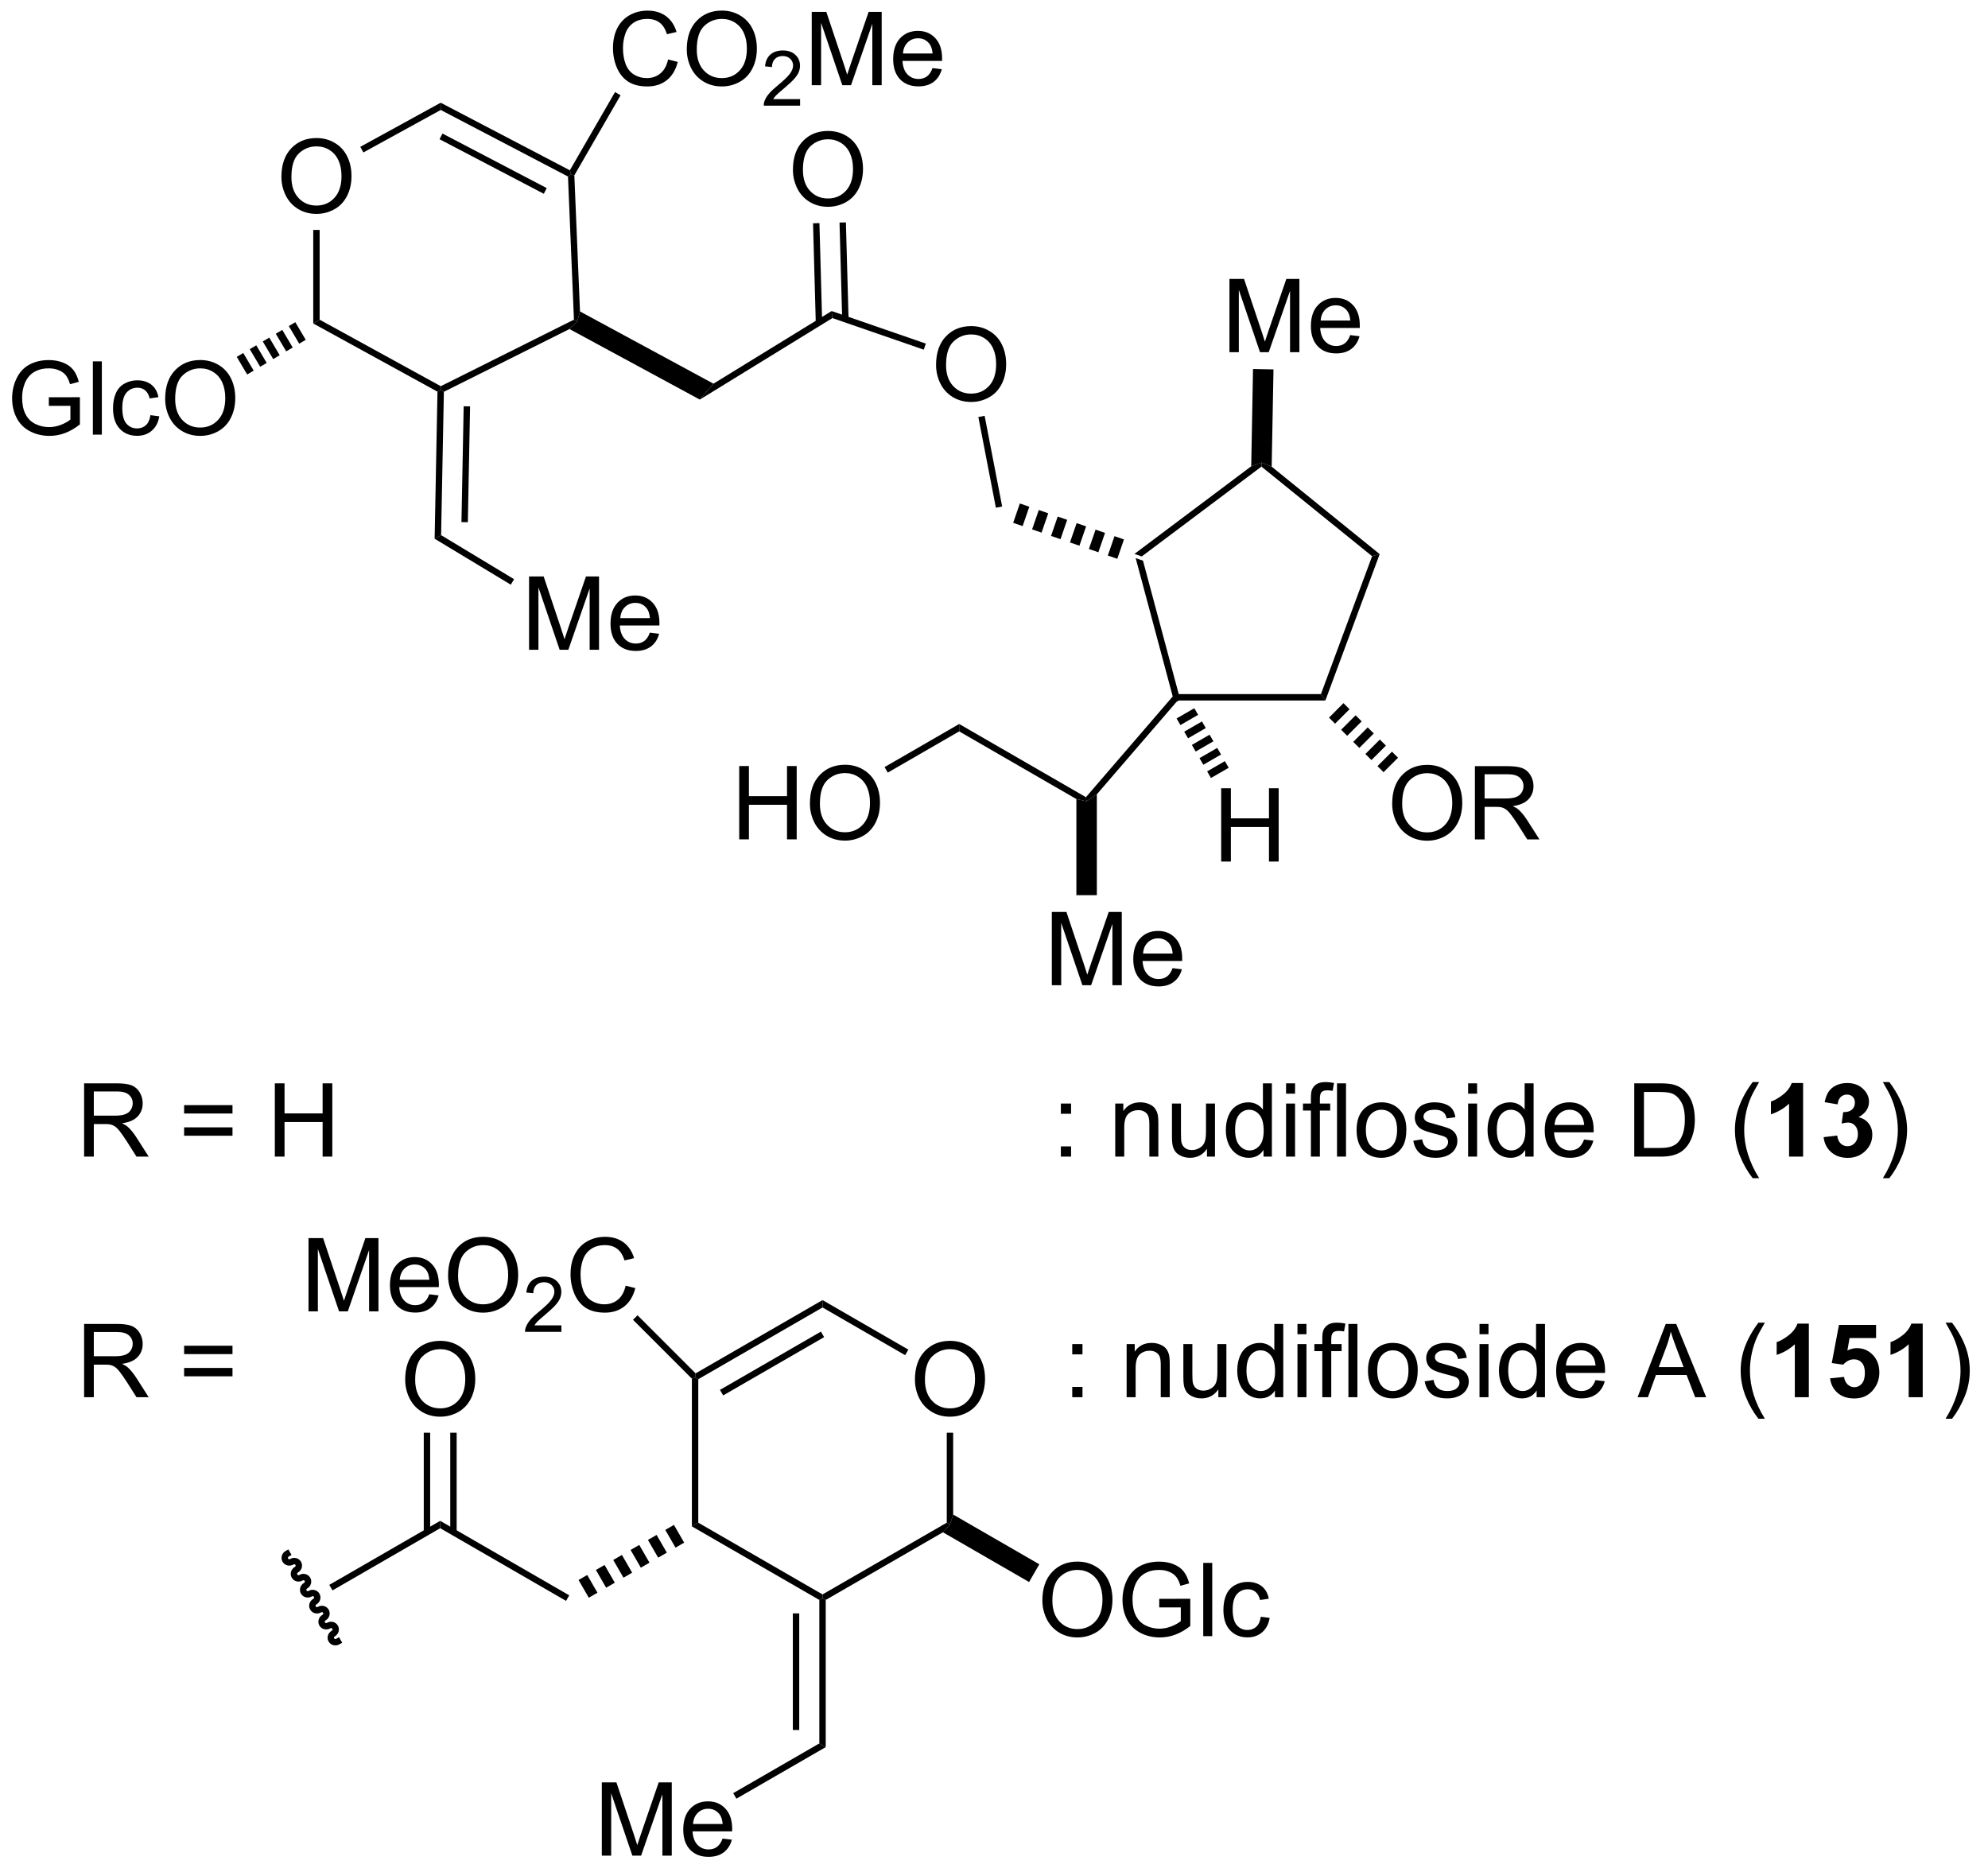 <?xml version="1.0" encoding="UTF-8"?>
<!DOCTYPE svg PUBLIC '-//W3C//DTD SVG 1.0//EN'
          'http://www.w3.org/TR/2001/REC-SVG-20010904/DTD/svg10.dtd'>
<svg stroke-dasharray="none" shape-rendering="auto" xmlns="http://www.w3.org/2000/svg" font-family="'Dialog'" text-rendering="auto" width="213" fill-opacity="1" color-interpolation="auto" color-rendering="auto" preserveAspectRatio="xMidYMid meet" font-size="12px" viewBox="0 0 213 201" fill="black" xmlns:xlink="http://www.w3.org/1999/xlink" stroke="black" image-rendering="auto" stroke-miterlimit="10" stroke-linecap="square" stroke-linejoin="miter" font-style="normal" stroke-width="1" height="201" stroke-dashoffset="0" font-weight="normal" stroke-opacity="1"
><!--Generated by the Batik Graphics2D SVG Generator--><defs id="genericDefs"
  /><g
  ><defs id="defs1"
    ><clipPath clipPathUnits="userSpaceOnUse" id="clipPath1"
      ><path d="M1.818 1.611 L161.181 1.611 L161.181 152.011 L1.818 152.011 L1.818 1.611 Z"
      /></clipPath
      ><clipPath clipPathUnits="userSpaceOnUse" id="clipPath2"
      ><path d="M72.577 423.576 L72.577 569.794 L227.333 569.794 L227.333 423.576 Z"
      /></clipPath
      ><clipPath clipPathUnits="userSpaceOnUse" id="clipPath3"
      ><path d="M72.577 423.576 L72.577 569.794 L227.294 569.794 L227.294 423.576 Z"
      /></clipPath
    ></defs
    ><g transform="scale(1.333,1.333) translate(-1.818,-1.611) matrix(1.029,0,0,1.029,-72.835,-434.079)"
    ><path d="M161.259 467.005 L161.83 467.202 L164.713 477.962 L164.521 478.212 L164.245 478.149 Z" stroke="none" clip-path="url(#clipPath3)"
    /></g
    ><g transform="matrix(1.371,0,0,1.371,-99.537,-580.921)"
    ><path d="M164.636 478.462 L164.521 478.212 L164.713 477.962 L175.831 477.962 L176.179 478.462 Z" stroke="none" clip-path="url(#clipPath3)"
    /></g
    ><g transform="matrix(1.371,0,0,1.371,-99.537,-580.921)"
    ><path d="M176.179 478.462 L175.831 477.962 L179.83 467.185 L180.423 467.022 Z" stroke="none" clip-path="url(#clipPath3)"
    /></g
    ><g transform="matrix(1.371,0,0,1.371,-99.537,-580.921)"
    ><path d="M180.423 467.022 L179.83 467.185 L171.183 460.183 L171.189 459.866 L171.983 460.188 Z" stroke="none" clip-path="url(#clipPath3)"
    /></g
    ><g transform="matrix(1.371,0,0,1.371,-99.537,-580.921)"
    ><path d="M170.384 460.158 L171.189 459.866 L171.183 460.183 L161.83 467.202 L161.259 467.005 Z" stroke="none" clip-path="url(#clipPath3)"
    /></g
    ><g transform="matrix(1.371,0,0,1.371,-99.537,-580.921)"
    ><path d="M159.917 467.388 L159.177 467.132 L159.7 465.62 L160.439 465.875 ZM158.438 466.877 L157.698 466.621 L158.22 465.109 L158.96 465.364 ZM156.958 466.365 L156.218 466.11 L156.741 464.598 L157.481 464.853 ZM155.479 465.854 L154.739 465.599 L155.261 464.087 L156.001 464.342 ZM153.999 465.343 L153.26 465.088 L153.782 463.575 L154.522 463.831 ZM152.52 464.832 L151.78 464.577 L152.303 463.064 L153.042 463.32 Z" stroke="none" clip-path="url(#clipPath3)"
    /></g
    ><g transform="matrix(1.371,0,0,1.371,-99.537,-580.921)"
    ><path d="M168.683 451.243 L168.683 445.517 L169.823 445.517 L171.18 449.571 Q171.368 450.137 171.454 450.418 Q171.55 450.105 171.758 449.501 L173.128 445.517 L174.149 445.517 L174.149 451.243 L173.417 451.243 L173.417 446.449 L171.753 451.243 L171.071 451.243 L169.415 446.368 L169.415 451.243 L168.683 451.243 ZM178.12 449.907 L178.847 449.996 Q178.675 450.634 178.209 450.986 Q177.745 451.337 177.024 451.337 Q176.113 451.337 175.579 450.777 Q175.047 450.215 175.047 449.204 Q175.047 448.157 175.587 447.579 Q176.125 447.001 176.985 447.001 Q177.816 447.001 178.342 447.569 Q178.87 448.134 178.87 449.16 Q178.87 449.222 178.868 449.347 L175.774 449.347 Q175.813 450.032 176.159 450.397 Q176.508 450.759 177.027 450.759 Q177.415 450.759 177.688 450.556 Q177.962 450.353 178.12 449.907 ZM175.813 448.769 L178.128 448.769 Q178.081 448.246 177.863 447.986 Q177.527 447.579 176.993 447.579 Q176.508 447.579 176.178 447.905 Q175.847 448.228 175.813 448.769 Z" stroke="none" clip-path="url(#clipPath3)"
    /></g
    ><g transform="matrix(1.371,0,0,1.371,-99.537,-580.921)"
    ><path d="M171.983 460.188 L171.189 459.866 L170.384 460.158 L170.524 452.558 L172.124 452.588 Z" stroke="none" clip-path="url(#clipPath3)"
    /></g
    ><g transform="matrix(1.371,0,0,1.371,-99.537,-580.921)"
    ><path d="M145.755 452.243 Q145.755 450.816 146.521 450.012 Q147.286 449.204 148.497 449.204 Q149.289 449.204 149.924 449.585 Q150.562 449.962 150.896 450.639 Q151.232 451.316 151.232 452.176 Q151.232 453.048 150.88 453.736 Q150.529 454.423 149.883 454.777 Q149.239 455.132 148.492 455.132 Q147.685 455.132 147.047 454.741 Q146.411 454.348 146.083 453.673 Q145.755 452.996 145.755 452.243 ZM146.536 452.254 Q146.536 453.29 147.091 453.887 Q147.648 454.48 148.489 454.48 Q149.344 454.48 149.896 453.879 Q150.45 453.277 150.45 452.173 Q150.45 451.473 150.213 450.952 Q149.976 450.431 149.521 450.144 Q149.067 449.855 148.5 449.855 Q147.695 449.855 147.114 450.41 Q146.536 450.962 146.536 452.254 Z" stroke="none" clip-path="url(#clipPath3)"
    /></g
    ><g transform="matrix(1.371,0,0,1.371,-99.537,-580.921)"
    ><path d="M150.92 463.301 L150.429 463.396 L149.059 456.309 L149.55 456.214 Z" stroke="none" clip-path="url(#clipPath3)"
    /></g
    ><g transform="matrix(1.371,0,0,1.371,-99.537,-580.921)"
    ><path d="M164.245 478.149 L164.521 478.212 L164.636 478.462 L158.32 485.79 L157.52 486.335 L157.466 486.015 Z" stroke="none" clip-path="url(#clipPath3)"
    /></g
    ><g transform="matrix(1.371,0,0,1.371,-99.537,-580.921)"
    ><path d="M154.802 500.71 L154.802 494.984 L155.942 494.984 L157.299 499.038 Q157.486 499.603 157.572 499.885 Q157.669 499.572 157.877 498.968 L159.247 494.984 L160.268 494.984 L160.268 500.71 L159.536 500.71 L159.536 495.916 L157.872 500.71 L157.19 500.71 L155.533 495.835 L155.533 500.71 L154.802 500.71 ZM164.239 499.374 L164.965 499.463 Q164.794 500.101 164.327 500.452 Q163.864 500.804 163.143 500.804 Q162.231 500.804 161.697 500.244 Q161.166 499.682 161.166 498.671 Q161.166 497.624 161.705 497.046 Q162.244 496.468 163.103 496.468 Q163.934 496.468 164.46 497.036 Q164.989 497.601 164.989 498.627 Q164.989 498.689 164.986 498.814 L161.893 498.814 Q161.932 499.499 162.278 499.864 Q162.627 500.226 163.145 500.226 Q163.533 500.226 163.807 500.023 Q164.08 499.82 164.239 499.374 ZM161.932 498.236 L164.247 498.236 Q164.2 497.713 163.981 497.452 Q163.645 497.046 163.111 497.046 Q162.627 497.046 162.296 497.372 Q161.965 497.695 161.932 498.236 Z" stroke="none" clip-path="url(#clipPath3)"
    /></g
    ><g transform="matrix(1.371,0,0,1.371,-99.537,-580.921)"
    ><path d="M156.72 486.162 L157.52 486.335 L158.32 485.79 L158.32 493.676 L156.72 493.676 Z" stroke="none" clip-path="url(#clipPath3)"
    /></g
    ><g transform="matrix(1.371,0,0,1.371,-99.537,-580.921)"
    ><path d="M157.466 486.015 L157.52 486.335 L156.72 486.162 L147.561 480.874 L147.561 480.296 Z" stroke="none" clip-path="url(#clipPath3)"
    /></g
    ><g transform="matrix(1.371,0,0,1.371,-99.537,-580.921)"
    ><path d="M168.036 491.046 L168.036 485.319 L168.794 485.319 L168.794 487.671 L171.771 487.671 L171.771 485.319 L172.529 485.319 L172.529 491.046 L171.771 491.046 L171.771 488.345 L168.794 488.345 L168.794 491.046 L168.036 491.046 Z" stroke="none" clip-path="url(#clipPath3)"
    /></g
    ><g transform="matrix(1.371,0,0,1.371,-99.537,-580.921)"
    ><path d="M165.937 479.064 L166.235 479.581 L164.85 480.381 L164.551 479.864 ZM166.534 480.098 L166.832 480.615 L165.447 481.415 L165.148 480.898 ZM167.131 481.132 L167.429 481.649 L166.044 482.449 L165.745 481.932 ZM167.728 482.166 L168.026 482.683 L166.641 483.483 L166.342 482.966 ZM168.325 483.2 L168.624 483.717 L167.238 484.517 L166.939 484 Z" stroke="none" clip-path="url(#clipPath3)"
    /></g
    ><g transform="matrix(1.371,0,0,1.371,-99.537,-580.921)"
    ><path d="M130.371 489.31 L130.371 483.584 L131.129 483.584 L131.129 485.935 L134.106 485.935 L134.106 483.584 L134.863 483.584 L134.863 489.31 L134.106 489.31 L134.106 486.61 L131.129 486.61 L131.129 489.31 L130.371 489.31 ZM135.896 486.521 Q135.896 485.094 136.661 484.289 Q137.427 483.482 138.638 483.482 Q139.43 483.482 140.065 483.862 Q140.703 484.24 141.036 484.917 Q141.372 485.594 141.372 486.453 Q141.372 487.326 141.021 488.013 Q140.669 488.701 140.024 489.055 Q139.38 489.409 138.633 489.409 Q137.826 489.409 137.188 489.019 Q136.552 488.625 136.224 487.951 Q135.896 487.274 135.896 486.521 ZM136.677 486.532 Q136.677 487.568 137.232 488.164 Q137.789 488.758 138.63 488.758 Q139.484 488.758 140.036 488.157 Q140.591 487.555 140.591 486.451 Q140.591 485.75 140.354 485.229 Q140.117 484.709 139.661 484.422 Q139.208 484.133 138.641 484.133 Q137.836 484.133 137.255 484.688 Q136.677 485.24 136.677 486.532 Z" stroke="none" clip-path="url(#clipPath3)"
    /></g
    ><g transform="matrix(1.371,0,0,1.371,-99.537,-580.921)"
    ><path d="M147.561 480.296 L147.561 480.874 L141.981 484.096 L141.731 483.663 Z" stroke="none" clip-path="url(#clipPath3)"
    /></g
    ><g transform="matrix(1.371,0,0,1.371,-99.537,-580.921)"
    ><path d="M181.4 486.529 Q181.4 485.102 182.166 484.298 Q182.931 483.49 184.142 483.49 Q184.934 483.49 185.569 483.87 Q186.207 484.248 186.541 484.925 Q186.876 485.602 186.876 486.462 Q186.876 487.334 186.525 488.021 Q186.173 488.709 185.528 489.063 Q184.884 489.417 184.137 489.417 Q183.33 489.417 182.692 489.027 Q182.056 488.633 181.728 487.959 Q181.4 487.282 181.4 486.529 ZM182.181 486.54 Q182.181 487.576 182.736 488.173 Q183.293 488.766 184.134 488.766 Q184.988 488.766 185.541 488.165 Q186.095 487.563 186.095 486.459 Q186.095 485.758 185.858 485.238 Q185.621 484.717 185.166 484.43 Q184.712 484.141 184.145 484.141 Q183.34 484.141 182.759 484.696 Q182.181 485.248 182.181 486.54 ZM187.865 489.318 L187.865 483.592 L190.404 483.592 Q191.169 483.592 191.568 483.745 Q191.966 483.899 192.203 484.29 Q192.443 484.68 192.443 485.154 Q192.443 485.764 192.047 486.183 Q191.654 486.599 190.828 486.712 Q191.13 486.857 191.287 486.998 Q191.617 487.303 191.914 487.758 L192.912 489.318 L191.958 489.318 L191.201 488.126 Q190.867 487.61 190.651 487.337 Q190.438 487.063 190.268 486.954 Q190.099 486.844 189.922 486.803 Q189.794 486.774 189.5 486.774 L188.623 486.774 L188.623 489.318 L187.865 489.318 ZM188.623 486.118 L190.25 486.118 Q190.771 486.118 191.063 486.011 Q191.357 485.904 191.508 485.667 Q191.662 485.43 191.662 485.154 Q191.662 484.748 191.365 484.488 Q191.071 484.224 190.435 484.224 L188.623 484.224 L188.623 486.118 Z" stroke="none" clip-path="url(#clipPath3)"
    /></g
    ><g transform="matrix(1.371,0,0,1.371,-99.537,-580.921)"
    ><path d="M177.593 478.668 L178.067 479.142 L176.935 480.273 L176.462 479.8 ZM178.541 479.616 L179.015 480.09 L177.883 481.221 L177.409 480.747 ZM179.488 480.563 L179.962 481.037 L178.831 482.169 L178.357 481.695 ZM180.436 481.511 L180.91 481.985 L179.779 483.116 L179.305 482.642 ZM181.384 482.459 L181.858 482.933 L180.726 484.064 L180.252 483.59 Z" stroke="none" clip-path="url(#clipPath3)"
    /></g
    ><g transform="matrix(1.371,0,0,1.371,-99.537,-580.921)"
    ><path d="M144.956 450.571 L144.792 451.044 L137.653 448.577 L137.592 448.027 Z" stroke="none" clip-path="url(#clipPath3)"
    /></g
    ><g transform="matrix(1.371,0,0,1.371,-99.537,-580.921)"
    ><path d="M134.569 436.993 Q134.569 435.566 135.334 434.761 Q136.1 433.954 137.311 433.954 Q138.103 433.954 138.738 434.334 Q139.376 434.712 139.709 435.389 Q140.045 436.066 140.045 436.925 Q140.045 437.797 139.694 438.485 Q139.342 439.172 138.696 439.527 Q138.053 439.881 137.306 439.881 Q136.498 439.881 135.86 439.49 Q135.225 439.097 134.897 438.422 Q134.569 437.745 134.569 436.993 ZM135.35 437.003 Q135.35 438.04 135.905 438.636 Q136.462 439.23 137.303 439.23 Q138.157 439.23 138.709 438.628 Q139.264 438.027 139.264 436.922 Q139.264 436.222 139.027 435.701 Q138.79 435.18 138.334 434.894 Q137.881 434.605 137.314 434.605 Q136.509 434.605 135.928 435.159 Q135.35 435.712 135.35 437.003 Z" stroke="none" clip-path="url(#clipPath3)"
    /></g
    ><g transform="matrix(1.371,0,0,1.371,-99.537,-580.921)"
    ><path d="M138.917 448.657 L138.709 441.099 L138.21 441.113 L138.418 448.67 ZM136.854 448.921 L136.64 441.156 L136.14 441.17 L136.354 448.935 Z" stroke="none" clip-path="url(#clipPath3)"
    /></g
    ><g transform="matrix(1.371,0,0,1.371,-99.537,-580.921)"
    ><path d="M137.592 448.027 L137.653 448.577 L127.292 454.946 L128.358 453.703 Z" stroke="none" clip-path="url(#clipPath3)"
    /></g
    ><g transform="matrix(1.371,0,0,1.371,-99.537,-580.921)"
    ><path d="M128.358 453.703 L127.292 454.946 L117.106 449.433 L117.711 448.851 L117.928 448.059 Z" stroke="none" clip-path="url(#clipPath3)"
    /></g
    ><g transform="matrix(1.371,0,0,1.371,-99.537,-580.921)"
    ><path d="M94.594 437.547 Q94.594 436.12 95.36 435.315 Q96.126 434.508 97.337 434.508 Q98.128 434.508 98.764 434.888 Q99.402 435.265 99.735 435.943 Q100.071 436.62 100.071 437.479 Q100.071 438.351 99.719 439.039 Q99.368 439.726 98.722 440.081 Q98.079 440.435 97.332 440.435 Q96.524 440.435 95.886 440.044 Q95.251 439.651 94.923 438.976 Q94.594 438.299 94.594 437.547 ZM95.376 437.557 Q95.376 438.594 95.93 439.19 Q96.488 439.784 97.329 439.784 Q98.183 439.784 98.735 439.182 Q99.29 438.581 99.29 437.476 Q99.29 436.776 99.053 436.255 Q98.816 435.734 98.36 435.448 Q97.907 435.159 97.339 435.159 Q96.535 435.159 95.954 435.713 Q95.376 436.265 95.376 437.557 Z" stroke="none" clip-path="url(#clipPath3)"
    /></g
    ><g transform="matrix(1.371,0,0,1.371,-99.537,-580.921)"
    ><path d="M117.928 448.059 L117.711 448.851 L117.455 448.7 L116.989 437.515 L117.233 437.361 L117.486 437.423 Z" stroke="none" clip-path="url(#clipPath3)"
    /></g
    ><g transform="matrix(1.371,0,0,1.371,-99.537,-580.921)"
    ><path d="M117.136 437.028 L117.233 437.361 L116.989 437.515 L107.046 432.314 L107.04 431.747 ZM115.33 438.419 L107.182 434.157 L106.951 434.6 L115.098 438.863 Z" stroke="none" clip-path="url(#clipPath3)"
    /></g
    ><g transform="matrix(1.371,0,0,1.371,-99.537,-580.921)"
    ><path d="M107.04 431.747 L107.046 432.314 L100.999 435.633 L100.758 435.195 Z" stroke="none" clip-path="url(#clipPath3)"
    /></g
    ><g transform="matrix(1.371,0,0,1.371,-99.537,-580.921)"
    ><path d="M97.082 441.687 L97.582 441.687 L97.582 448.703 L97.082 448.999 Z" stroke="none" clip-path="url(#clipPath3)"
    /></g
    ><g transform="matrix(1.371,0,0,1.371,-99.537,-580.921)"
    ><path d="M97.082 448.999 L97.582 448.703 L107.048 453.899 L107.043 454.181 L106.79 454.328 Z" stroke="none" clip-path="url(#clipPath3)"
    /></g
    ><g transform="matrix(1.371,0,0,1.371,-99.537,-580.921)"
    ><path d="M107.29 454.337 L107.043 454.181 L107.048 453.899 L117.455 448.7 L117.711 448.851 L117.106 449.433 Z" stroke="none" clip-path="url(#clipPath3)"
    /></g
    ><g transform="matrix(1.371,0,0,1.371,-99.537,-580.921)"
    ><path d="M124.811 428.369 L125.569 428.559 Q125.332 429.494 124.712 429.986 Q124.092 430.476 123.199 430.476 Q122.272 430.476 121.691 430.098 Q121.113 429.72 120.808 429.007 Q120.506 428.291 120.506 427.47 Q120.506 426.574 120.847 425.91 Q121.191 425.244 121.821 424.897 Q122.452 424.551 123.209 424.551 Q124.069 424.551 124.655 424.988 Q125.241 425.426 125.472 426.22 L124.725 426.395 Q124.527 425.77 124.147 425.486 Q123.769 425.199 123.194 425.199 Q122.535 425.199 122.09 425.517 Q121.647 425.832 121.467 426.366 Q121.287 426.9 121.287 427.465 Q121.287 428.197 121.501 428.741 Q121.715 429.285 122.162 429.556 Q122.613 429.824 123.136 429.824 Q123.772 429.824 124.212 429.457 Q124.655 429.09 124.811 428.369 ZM126.273 427.587 Q126.273 426.16 127.039 425.356 Q127.804 424.548 129.015 424.548 Q129.807 424.548 130.442 424.929 Q131.081 425.306 131.414 425.983 Q131.75 426.66 131.75 427.52 Q131.75 428.392 131.398 429.08 Q131.047 429.767 130.401 430.121 Q129.757 430.476 129.01 430.476 Q128.203 430.476 127.565 430.085 Q126.929 429.692 126.601 429.017 Q126.273 428.34 126.273 427.587 ZM127.054 427.598 Q127.054 428.634 127.609 429.231 Q128.166 429.824 129.007 429.824 Q129.862 429.824 130.414 429.223 Q130.969 428.621 130.969 427.517 Q130.969 426.817 130.732 426.296 Q130.494 425.775 130.039 425.488 Q129.586 425.199 129.018 425.199 Q128.213 425.199 127.632 425.754 Q127.054 426.306 127.054 427.598 Z" stroke="none" clip-path="url(#clipPath3)"
    /></g
    ><g transform="matrix(1.371,0,0,1.371,-99.537,-580.921)"
    ><path d="M135.129 431.469 L135.129 431.976 L132.289 431.976 Q132.284 431.785 132.352 431.609 Q132.459 431.32 132.698 431.039 Q132.938 430.758 133.389 430.389 Q134.088 429.814 134.334 429.478 Q134.581 429.142 134.581 428.844 Q134.581 428.531 134.356 428.316 Q134.133 428.099 133.772 428.099 Q133.391 428.099 133.162 428.328 Q132.934 428.557 132.932 428.961 L132.389 428.906 Q132.446 428.299 132.809 427.982 Q133.172 427.664 133.784 427.664 Q134.403 427.664 134.762 428.008 Q135.123 428.349 135.123 428.855 Q135.123 429.113 135.018 429.363 Q134.912 429.611 134.666 429.887 Q134.422 430.162 133.854 430.642 Q133.379 431.041 133.244 431.183 Q133.11 431.326 133.022 431.469 L135.129 431.469 Z" stroke="none" clip-path="url(#clipPath3)"
    /></g
    ><g transform="matrix(1.371,0,0,1.371,-99.537,-580.921)"
    ><path d="M136.038 430.377 L136.038 424.65 L137.179 424.65 L138.536 428.705 Q138.723 429.27 138.809 429.551 Q138.906 429.238 139.114 428.634 L140.484 424.65 L141.505 424.65 L141.505 430.377 L140.773 430.377 L140.773 425.582 L139.109 430.377 L138.427 430.377 L136.77 425.502 L136.77 430.377 L136.038 430.377 ZM145.476 429.041 L146.202 429.129 Q146.031 429.767 145.565 430.119 Q145.101 430.47 144.38 430.47 Q143.468 430.47 142.934 429.91 Q142.403 429.348 142.403 428.337 Q142.403 427.291 142.942 426.712 Q143.481 426.134 144.34 426.134 Q145.171 426.134 145.697 426.702 Q146.226 427.267 146.226 428.293 Q146.226 428.356 146.223 428.481 L143.13 428.481 Q143.169 429.166 143.515 429.53 Q143.864 429.892 144.382 429.892 Q144.77 429.892 145.044 429.689 Q145.317 429.486 145.476 429.041 ZM143.169 427.902 L145.484 427.902 Q145.437 427.379 145.218 427.119 Q144.882 426.712 144.348 426.712 Q143.864 426.712 143.533 427.038 Q143.202 427.361 143.169 427.902 Z" stroke="none" clip-path="url(#clipPath3)"
    /></g
    ><g transform="matrix(1.371,0,0,1.371,-99.537,-580.921)"
    ><path d="M117.486 437.423 L117.233 437.361 L117.136 437.028 L120.666 430.915 L121.099 431.165 Z" stroke="none" clip-path="url(#clipPath3)"
    /></g
    ><g transform="matrix(1.371,0,0,1.371,-99.537,-580.921)"
    ><path d="M106.79 454.328 L107.043 454.181 L107.29 454.337 L107.074 465.54 L106.568 465.819 ZM108.838 455.469 L108.664 464.52 L109.163 464.529 L109.338 455.478 Z" stroke="none" clip-path="url(#clipPath3)"
    /></g
    ><g transform="matrix(1.371,0,0,1.371,-99.537,-580.921)"
    ><path d="M113.948 474.495 L113.948 468.769 L115.089 468.769 L116.446 472.824 Q116.633 473.389 116.719 473.67 Q116.816 473.358 117.024 472.753 L118.394 468.769 L119.415 468.769 L119.415 474.495 L118.683 474.495 L118.683 469.701 L117.019 474.495 L116.337 474.495 L114.68 469.62 L114.68 474.495 L113.948 474.495 ZM123.386 473.16 L124.112 473.248 Q123.941 473.886 123.475 474.238 Q123.011 474.589 122.29 474.589 Q121.378 474.589 120.844 474.029 Q120.313 473.467 120.313 472.457 Q120.313 471.41 120.852 470.832 Q121.391 470.253 122.251 470.253 Q123.081 470.253 123.607 470.821 Q124.136 471.386 124.136 472.412 Q124.136 472.475 124.133 472.6 L121.04 472.6 Q121.079 473.285 121.425 473.649 Q121.774 474.011 122.292 474.011 Q122.68 474.011 122.954 473.808 Q123.227 473.605 123.386 473.16 ZM121.079 472.022 L123.394 472.022 Q123.347 471.498 123.128 471.238 Q122.792 470.832 122.258 470.832 Q121.774 470.832 121.443 471.157 Q121.112 471.48 121.079 472.022 Z" stroke="none" clip-path="url(#clipPath3)"
    /></g
    ><g transform="matrix(1.371,0,0,1.371,-99.537,-580.921)"
    ><path d="M106.568 465.819 L107.074 465.54 L112.778 468.982 L112.519 469.41 Z" stroke="none" clip-path="url(#clipPath3)"
    /></g
    ><g transform="matrix(1.371,0,0,1.371,-99.537,-580.921)"
    ><path d="M76.419 455.436 L76.419 454.764 L78.846 454.761 L78.846 456.886 Q78.286 457.332 77.693 457.558 Q77.099 457.782 76.474 457.782 Q75.63 457.782 74.94 457.42 Q74.252 457.058 73.901 456.376 Q73.549 455.691 73.549 454.847 Q73.549 454.011 73.898 453.287 Q74.247 452.561 74.903 452.209 Q75.56 451.858 76.417 451.858 Q77.036 451.858 77.539 452.061 Q78.042 452.261 78.325 452.62 Q78.612 452.98 78.76 453.558 L78.075 453.745 Q77.948 453.308 77.755 453.058 Q77.565 452.808 77.208 452.657 Q76.854 452.506 76.419 452.506 Q75.901 452.506 75.521 452.665 Q75.143 452.824 74.909 453.082 Q74.677 453.339 74.549 453.647 Q74.331 454.178 74.331 454.8 Q74.331 455.566 74.594 456.082 Q74.857 456.597 75.359 456.847 Q75.865 457.097 76.432 457.097 Q76.924 457.097 77.393 456.907 Q77.862 456.717 78.104 456.503 L78.104 455.436 L76.419 455.436 ZM79.858 457.683 L79.858 451.957 L80.561 451.957 L80.561 457.683 L79.858 457.683 ZM84.357 456.162 L85.049 456.253 Q84.935 456.967 84.469 457.373 Q84.002 457.777 83.323 457.777 Q82.471 457.777 81.953 457.219 Q81.435 456.662 81.435 455.623 Q81.435 454.951 81.656 454.449 Q81.88 453.943 82.336 453.693 Q82.792 453.441 83.325 453.441 Q84.002 453.441 84.432 453.782 Q84.862 454.123 84.982 454.753 L84.299 454.858 Q84.2 454.441 83.953 454.23 Q83.706 454.019 83.354 454.019 Q82.823 454.019 82.49 454.399 Q82.159 454.779 82.159 455.605 Q82.159 456.441 82.479 456.821 Q82.799 457.199 83.315 457.199 Q83.729 457.199 84.005 456.946 Q84.284 456.691 84.357 456.162 ZM85.51 454.894 Q85.51 453.467 86.276 452.662 Q87.042 451.855 88.252 451.855 Q89.044 451.855 89.68 452.235 Q90.318 452.613 90.651 453.29 Q90.987 453.967 90.987 454.826 Q90.987 455.699 90.635 456.386 Q90.284 457.074 89.638 457.428 Q88.995 457.782 88.247 457.782 Q87.44 457.782 86.802 457.391 Q86.167 456.998 85.838 456.324 Q85.51 455.647 85.51 454.894 ZM86.292 454.904 Q86.292 455.941 86.846 456.537 Q87.403 457.131 88.245 457.131 Q89.099 457.131 89.651 456.529 Q90.206 455.928 90.206 454.824 Q90.206 454.123 89.969 453.602 Q89.732 453.082 89.276 452.795 Q88.823 452.506 88.255 452.506 Q87.45 452.506 86.87 453.061 Q86.292 453.613 86.292 454.904 Z" stroke="none" clip-path="url(#clipPath3)"
    /></g
    ><g transform="matrix(1.371,0,0,1.371,-99.537,-580.921)"
    ><path d="M96.495 450.276 L95.986 450.577 L95.171 449.2 L95.68 448.899 ZM95.478 450.877 L94.969 451.178 L94.154 449.801 L94.663 449.501 ZM94.461 451.479 L93.952 451.78 L93.137 450.404 L93.646 450.103 ZM93.444 452.081 L92.935 452.382 L92.12 451.005 L92.629 450.704 ZM92.427 452.683 L91.918 452.984 L91.103 451.607 L91.612 451.306 Z" stroke="none" clip-path="url(#clipPath3)"
    /></g
    ><g transform="matrix(1.371,0,0,1.371,-99.537,-580.921)"
    ><path d="M79.175 514.104 L79.175 508.377 L81.714 508.377 Q82.479 508.377 82.878 508.531 Q83.276 508.684 83.513 509.075 Q83.753 509.466 83.753 509.94 Q83.753 510.549 83.357 510.968 Q82.964 511.385 82.138 511.497 Q82.44 511.643 82.597 511.783 Q82.927 512.088 83.224 512.544 L84.222 514.104 L83.269 514.104 L82.511 512.911 Q82.177 512.395 81.961 512.122 Q81.748 511.848 81.578 511.739 Q81.409 511.63 81.232 511.588 Q81.104 511.559 80.81 511.559 L79.933 511.559 L79.933 514.104 L79.175 514.104 ZM79.933 510.903 L81.56 510.903 Q82.081 510.903 82.373 510.796 Q82.667 510.69 82.818 510.452 Q82.972 510.216 82.972 509.94 Q82.972 509.533 82.675 509.273 Q82.38 509.01 81.745 509.01 L79.933 509.01 L79.933 510.903 ZM90.771 510.736 L86.99 510.736 L86.99 510.08 L90.771 510.08 L90.771 510.736 ZM90.771 512.473 L86.99 512.473 L86.99 511.817 L90.771 511.817 L90.771 512.473 ZM94.08 514.104 L94.08 508.377 L94.838 508.377 L94.838 510.728 L97.814 510.728 L97.814 508.377 L98.572 508.377 L98.572 514.104 L97.814 514.104 L97.814 511.403 L94.838 511.403 L94.838 514.104 L94.08 514.104 ZM155.507 510.755 L155.507 509.955 L156.306 509.955 L156.306 510.755 L155.507 510.755 ZM155.507 514.104 L155.507 513.302 L156.306 513.302 L156.306 514.104 L155.507 514.104 ZM159.757 514.104 L159.757 509.955 L160.389 509.955 L160.389 510.544 Q160.845 509.861 161.71 509.861 Q162.085 509.861 162.397 509.997 Q162.713 510.13 162.869 510.348 Q163.025 510.567 163.088 510.869 Q163.126 511.065 163.126 511.551 L163.126 514.104 L162.423 514.104 L162.423 511.58 Q162.423 511.15 162.34 510.937 Q162.259 510.723 162.051 510.598 Q161.843 510.471 161.561 510.471 Q161.111 510.471 160.785 510.757 Q160.46 511.041 160.46 511.838 L160.46 514.104 L159.757 514.104 ZM166.925 514.104 L166.925 513.494 Q166.44 514.197 165.607 514.197 Q165.24 514.197 164.922 514.057 Q164.604 513.916 164.448 513.702 Q164.294 513.489 164.232 513.182 Q164.19 512.973 164.19 512.525 L164.19 509.955 L164.893 509.955 L164.893 512.255 Q164.893 512.807 164.935 512.997 Q165.003 513.275 165.216 513.434 Q165.433 513.591 165.748 513.591 Q166.065 513.591 166.341 513.429 Q166.62 513.268 166.735 512.989 Q166.849 512.708 166.849 512.177 L166.849 509.955 L167.552 509.955 L167.552 514.104 L166.925 514.104 ZM171.345 514.104 L171.345 513.58 Q170.952 514.197 170.186 514.197 Q169.689 514.197 169.272 513.924 Q168.858 513.65 168.629 513.161 Q168.4 512.669 168.4 512.033 Q168.4 511.411 168.606 510.906 Q168.814 510.4 169.228 510.132 Q169.642 509.861 170.155 509.861 Q170.53 509.861 170.822 510.02 Q171.116 510.176 171.298 510.432 L171.298 508.377 L171.999 508.377 L171.999 514.104 L171.345 514.104 ZM169.124 512.033 Q169.124 512.83 169.46 513.226 Q169.796 513.619 170.251 513.619 Q170.713 513.619 171.035 513.241 Q171.358 512.864 171.358 512.091 Q171.358 511.239 171.03 510.841 Q170.702 510.442 170.22 510.442 Q169.751 510.442 169.436 510.825 Q169.124 511.208 169.124 512.033 ZM173.107 509.184 L173.107 508.377 L173.81 508.377 L173.81 509.184 L173.107 509.184 ZM173.107 514.104 L173.107 509.955 L173.81 509.955 L173.81 514.104 L173.107 514.104 ZM175.048 514.104 L175.048 510.502 L174.429 510.502 L174.429 509.955 L175.048 509.955 L175.048 509.512 Q175.048 509.096 175.124 508.893 Q175.226 508.619 175.481 508.45 Q175.736 508.278 176.197 508.278 Q176.494 508.278 176.853 508.348 L176.749 508.963 Q176.53 508.924 176.335 508.924 Q176.014 508.924 175.882 509.062 Q175.749 509.197 175.749 509.572 L175.749 509.955 L176.556 509.955 L176.556 510.502 L175.749 510.502 L175.749 514.104 L175.048 514.104 ZM177.089 514.104 L177.089 508.377 L177.792 508.377 L177.792 514.104 L177.089 514.104 ZM178.619 512.028 Q178.619 510.877 179.259 510.322 Q179.796 509.861 180.564 509.861 Q181.421 509.861 181.963 510.421 Q182.507 510.981 182.507 511.971 Q182.507 512.77 182.264 513.231 Q182.025 513.689 181.567 513.945 Q181.108 514.197 180.564 514.197 Q179.694 514.197 179.155 513.64 Q178.619 513.08 178.619 512.028 ZM179.343 512.028 Q179.343 512.825 179.689 513.223 Q180.038 513.619 180.564 513.619 Q181.088 513.619 181.434 513.221 Q181.783 512.822 181.783 512.005 Q181.783 511.236 181.434 510.841 Q181.085 510.442 180.564 510.442 Q180.038 510.442 179.689 510.838 Q179.343 511.231 179.343 512.028 ZM183.05 512.864 L183.745 512.755 Q183.802 513.174 184.071 513.398 Q184.339 513.619 184.818 513.619 Q185.302 513.619 185.537 513.421 Q185.771 513.223 185.771 512.958 Q185.771 512.721 185.565 512.583 Q185.419 512.489 184.847 512.346 Q184.073 512.15 183.774 512.007 Q183.474 511.864 183.321 511.614 Q183.167 511.361 183.167 511.057 Q183.167 510.778 183.292 510.544 Q183.419 510.307 183.638 510.15 Q183.802 510.028 184.086 509.945 Q184.37 509.861 184.693 509.861 Q185.183 509.861 185.55 510.002 Q185.919 510.143 186.094 510.382 Q186.271 510.622 186.339 511.025 L185.651 511.119 Q185.604 510.799 185.378 510.619 Q185.154 510.44 184.745 510.44 Q184.261 510.44 184.052 510.601 Q183.847 510.76 183.847 510.973 Q183.847 511.111 183.933 511.221 Q184.018 511.333 184.201 511.408 Q184.308 511.447 184.823 511.588 Q185.568 511.786 185.862 511.913 Q186.159 512.041 186.326 512.283 Q186.495 512.525 186.495 512.885 Q186.495 513.236 186.289 513.546 Q186.084 513.856 185.696 514.028 Q185.31 514.197 184.823 514.197 Q184.013 514.197 183.589 513.861 Q183.167 513.525 183.05 512.864 ZM187.334 509.184 L187.334 508.377 L188.037 508.377 L188.037 509.184 L187.334 509.184 ZM187.334 514.104 L187.334 509.955 L188.037 509.955 L188.037 514.104 L187.334 514.104 ZM191.798 514.104 L191.798 513.58 Q191.405 514.197 190.639 514.197 Q190.142 514.197 189.726 513.924 Q189.311 513.65 189.082 513.161 Q188.853 512.669 188.853 512.033 Q188.853 511.411 189.059 510.906 Q189.267 510.4 189.681 510.132 Q190.095 509.861 190.608 509.861 Q190.983 509.861 191.275 510.02 Q191.569 510.176 191.751 510.432 L191.751 508.377 L192.452 508.377 L192.452 514.104 L191.798 514.104 ZM189.577 512.033 Q189.577 512.83 189.913 513.226 Q190.249 513.619 190.705 513.619 Q191.166 513.619 191.488 513.241 Q191.811 512.864 191.811 512.091 Q191.811 511.239 191.483 510.841 Q191.155 510.442 190.673 510.442 Q190.205 510.442 189.889 510.825 Q189.577 511.208 189.577 512.033 ZM196.396 512.768 L197.123 512.856 Q196.951 513.494 196.485 513.846 Q196.021 514.197 195.3 514.197 Q194.388 514.197 193.854 513.637 Q193.323 513.075 193.323 512.064 Q193.323 511.018 193.862 510.44 Q194.401 509.861 195.261 509.861 Q196.091 509.861 196.617 510.429 Q197.146 510.994 197.146 512.02 Q197.146 512.083 197.143 512.208 L194.05 512.208 Q194.089 512.893 194.435 513.257 Q194.784 513.619 195.302 513.619 Q195.69 513.619 195.964 513.416 Q196.237 513.213 196.396 512.768 ZM194.089 511.63 L196.404 511.63 Q196.357 511.106 196.138 510.846 Q195.802 510.44 195.268 510.44 Q194.784 510.44 194.453 510.765 Q194.123 511.088 194.089 511.63 ZM200.318 514.104 L200.318 508.377 L202.292 508.377 Q202.959 508.377 203.31 508.458 Q203.802 508.572 204.151 508.869 Q204.604 509.252 204.828 509.848 Q205.052 510.442 205.052 511.208 Q205.052 511.861 204.899 512.366 Q204.748 512.869 204.508 513.2 Q204.271 513.528 203.987 513.718 Q203.706 513.908 203.305 514.007 Q202.904 514.104 202.386 514.104 L200.318 514.104 ZM201.076 513.427 L202.3 513.427 Q202.865 513.427 203.188 513.322 Q203.511 513.216 203.701 513.025 Q203.972 512.755 204.12 512.302 Q204.271 511.846 204.271 511.197 Q204.271 510.299 203.977 509.817 Q203.683 509.333 203.261 509.169 Q202.956 509.051 202.279 509.051 L201.076 509.051 L201.076 513.427 ZM209.573 515.788 Q208.99 515.054 208.586 514.07 Q208.185 513.083 208.185 512.028 Q208.185 511.098 208.487 510.247 Q208.839 509.26 209.573 508.278 L210.076 508.278 Q209.604 509.091 209.451 509.44 Q209.214 509.978 209.076 510.565 Q208.909 511.294 208.909 512.033 Q208.909 513.911 210.076 515.788 L209.573 515.788 Z" stroke="none" clip-path="url(#clipPath3)"
    /></g
    ><g transform="matrix(1.371,0,0,1.371,-99.537,-580.921)"
    ><path d="M213.513 514.104 L212.417 514.104 L212.417 509.966 Q211.815 510.528 210.998 510.799 L210.998 509.801 Q211.427 509.661 211.93 509.27 Q212.435 508.877 212.623 508.353 L213.513 508.353 L213.513 514.104 ZM215.116 512.583 L216.179 512.455 Q216.228 512.861 216.449 513.077 Q216.673 513.291 216.991 513.291 Q217.33 513.291 217.561 513.033 Q217.796 512.775 217.796 512.338 Q217.796 511.924 217.572 511.682 Q217.351 511.44 217.03 511.44 Q216.819 511.44 216.525 511.52 L216.647 510.627 Q217.093 510.637 217.327 510.434 Q217.561 510.228 217.561 509.887 Q217.561 509.598 217.389 509.426 Q217.218 509.255 216.931 509.255 Q216.65 509.255 216.449 509.45 Q216.251 509.645 216.21 510.02 L215.197 509.848 Q215.304 509.33 215.514 509.02 Q215.728 508.708 216.108 508.531 Q216.491 508.353 216.963 508.353 Q217.772 508.353 218.259 508.869 Q218.663 509.291 218.663 509.822 Q218.663 510.575 217.838 511.025 Q218.33 511.13 218.624 511.497 Q218.921 511.864 218.921 512.385 Q218.921 513.137 218.369 513.671 Q217.819 514.202 216.999 514.202 Q216.22 514.202 215.707 513.755 Q215.197 513.307 215.116 512.583 Z" stroke="none" clip-path="url(#clipPath3)"
    /></g
    ><g transform="matrix(1.371,0,0,1.371,-99.537,-580.921)"
    ><path d="M220.253 515.788 L219.748 515.788 Q220.917 513.911 220.917 512.033 Q220.917 511.299 220.748 510.575 Q220.615 509.989 220.378 509.45 Q220.224 509.098 219.748 508.278 L220.253 508.278 Q220.987 509.26 221.339 510.247 Q221.638 511.098 221.638 512.028 Q221.638 513.083 221.235 514.07 Q220.831 515.054 220.253 515.788 Z" stroke="none" clip-path="url(#clipPath3)"
    /></g
    ><g transform="matrix(1.371,0,0,1.371,-99.537,-580.921)"
    ><path d="M79.175 532.904 L79.175 527.177 L81.714 527.177 Q82.479 527.177 82.878 527.331 Q83.276 527.484 83.513 527.875 Q83.753 528.265 83.753 528.739 Q83.753 529.349 83.357 529.768 Q82.964 530.185 82.138 530.297 Q82.44 530.443 82.597 530.583 Q82.927 530.888 83.224 531.344 L84.222 532.904 L83.269 532.904 L82.511 531.711 Q82.177 531.195 81.961 530.922 Q81.748 530.648 81.578 530.539 Q81.409 530.43 81.232 530.388 Q81.104 530.359 80.81 530.359 L79.933 530.359 L79.933 532.904 L79.175 532.904 ZM79.933 529.703 L81.56 529.703 Q82.081 529.703 82.373 529.596 Q82.667 529.489 82.818 529.252 Q82.972 529.015 82.972 528.739 Q82.972 528.333 82.675 528.073 Q82.38 527.81 81.745 527.81 L79.933 527.81 L79.933 529.703 ZM90.771 529.536 L86.99 529.536 L86.99 528.88 L90.771 528.88 L90.771 529.536 ZM90.771 531.273 L86.99 531.273 L86.99 530.617 L90.771 530.617 L90.771 531.273 ZM156.397 529.555 L156.397 528.755 L157.197 528.755 L157.197 529.555 L156.397 529.555 ZM156.397 532.904 L156.397 532.101 L157.197 532.101 L157.197 532.904 L156.397 532.904 ZM160.647 532.904 L160.647 528.755 L161.28 528.755 L161.28 529.344 Q161.736 528.661 162.601 528.661 Q162.976 528.661 163.288 528.797 Q163.603 528.93 163.759 529.148 Q163.916 529.367 163.978 529.669 Q164.017 529.864 164.017 530.351 L164.017 532.904 L163.314 532.904 L163.314 530.38 Q163.314 529.95 163.231 529.737 Q163.15 529.523 162.942 529.398 Q162.733 529.271 162.452 529.271 Q162.001 529.271 161.676 529.557 Q161.351 529.841 161.351 530.638 L161.351 532.904 L160.647 532.904 ZM167.815 532.904 L167.815 532.294 Q167.331 532.997 166.498 532.997 Q166.13 532.997 165.813 532.857 Q165.495 532.716 165.339 532.502 Q165.185 532.289 165.123 531.982 Q165.081 531.773 165.081 531.325 L165.081 528.755 L165.784 528.755 L165.784 531.055 Q165.784 531.607 165.826 531.797 Q165.893 532.075 166.107 532.234 Q166.323 532.39 166.638 532.39 Q166.956 532.39 167.232 532.229 Q167.511 532.068 167.625 531.789 Q167.74 531.508 167.74 530.976 L167.74 528.755 L168.443 528.755 L168.443 532.904 L167.815 532.904 ZM172.236 532.904 L172.236 532.38 Q171.843 532.997 171.077 532.997 Q170.58 532.997 170.163 532.724 Q169.749 532.45 169.52 531.961 Q169.291 531.469 169.291 530.833 Q169.291 530.211 169.496 529.706 Q169.705 529.2 170.119 528.932 Q170.533 528.661 171.046 528.661 Q171.421 528.661 171.713 528.82 Q172.007 528.976 172.189 529.232 L172.189 527.177 L172.889 527.177 L172.889 532.904 L172.236 532.904 ZM170.014 530.833 Q170.014 531.63 170.351 532.026 Q170.686 532.419 171.142 532.419 Q171.603 532.419 171.926 532.042 Q172.249 531.664 172.249 530.89 Q172.249 530.039 171.921 529.64 Q171.593 529.242 171.111 529.242 Q170.642 529.242 170.327 529.625 Q170.014 530.008 170.014 530.833 ZM173.998 527.984 L173.998 527.177 L174.701 527.177 L174.701 527.984 L173.998 527.984 ZM173.998 532.904 L173.998 528.755 L174.701 528.755 L174.701 532.904 L173.998 532.904 ZM175.939 532.904 L175.939 529.302 L175.319 529.302 L175.319 528.755 L175.939 528.755 L175.939 528.312 Q175.939 527.896 176.014 527.693 Q176.116 527.419 176.371 527.25 Q176.626 527.078 177.088 527.078 Q177.384 527.078 177.744 527.148 L177.639 527.763 Q177.421 527.724 177.226 527.724 Q176.905 527.724 176.772 527.862 Q176.639 527.997 176.639 528.372 L176.639 528.755 L177.447 528.755 L177.447 529.302 L176.639 529.302 L176.639 532.904 L175.939 532.904 ZM177.979 532.904 L177.979 527.177 L178.683 527.177 L178.683 532.904 L177.979 532.904 ZM179.509 530.828 Q179.509 529.677 180.15 529.122 Q180.686 528.661 181.455 528.661 Q182.311 528.661 182.853 529.221 Q183.397 529.781 183.397 530.771 Q183.397 531.57 183.155 532.031 Q182.916 532.489 182.457 532.745 Q181.999 532.997 181.455 532.997 Q180.585 532.997 180.046 532.44 Q179.509 531.88 179.509 530.828 ZM180.233 530.828 Q180.233 531.625 180.58 532.023 Q180.929 532.419 181.455 532.419 Q181.978 532.419 182.324 532.021 Q182.673 531.622 182.673 530.805 Q182.673 530.036 182.324 529.64 Q181.976 529.242 181.455 529.242 Q180.929 529.242 180.58 529.638 Q180.233 530.031 180.233 530.828 ZM183.94 531.664 L184.636 531.555 Q184.693 531.974 184.961 532.198 Q185.229 532.419 185.709 532.419 Q186.193 532.419 186.427 532.221 Q186.662 532.023 186.662 531.758 Q186.662 531.521 186.456 531.383 Q186.31 531.289 185.737 531.146 Q184.964 530.95 184.664 530.807 Q184.365 530.664 184.211 530.414 Q184.058 530.161 184.058 529.857 Q184.058 529.578 184.183 529.344 Q184.31 529.107 184.529 528.95 Q184.693 528.828 184.977 528.745 Q185.261 528.661 185.584 528.661 Q186.073 528.661 186.44 528.802 Q186.81 528.943 186.985 529.182 Q187.162 529.422 187.229 529.825 L186.542 529.919 Q186.495 529.599 186.268 529.419 Q186.044 529.239 185.636 529.239 Q185.151 529.239 184.943 529.401 Q184.737 529.56 184.737 529.773 Q184.737 529.911 184.823 530.021 Q184.909 530.133 185.091 530.208 Q185.198 530.247 185.714 530.388 Q186.459 530.586 186.753 530.713 Q187.05 530.841 187.216 531.083 Q187.386 531.325 187.386 531.685 Q187.386 532.036 187.18 532.346 Q186.974 532.656 186.586 532.828 Q186.201 532.997 185.714 532.997 Q184.904 532.997 184.479 532.661 Q184.058 532.325 183.94 531.664 ZM188.224 527.984 L188.224 527.177 L188.927 527.177 L188.927 527.984 L188.224 527.984 ZM188.224 532.904 L188.224 528.755 L188.927 528.755 L188.927 532.904 L188.224 532.904 ZM192.689 532.904 L192.689 532.38 Q192.296 532.997 191.53 532.997 Q191.033 532.997 190.616 532.724 Q190.202 532.45 189.973 531.961 Q189.744 531.469 189.744 530.833 Q189.744 530.211 189.949 529.706 Q190.158 529.2 190.572 528.932 Q190.986 528.661 191.499 528.661 Q191.874 528.661 192.166 528.82 Q192.46 528.976 192.642 529.232 L192.642 527.177 L193.343 527.177 L193.343 532.904 L192.689 532.904 ZM190.468 530.833 Q190.468 531.63 190.804 532.026 Q191.139 532.419 191.595 532.419 Q192.056 532.419 192.379 532.042 Q192.702 531.664 192.702 530.89 Q192.702 530.039 192.374 529.64 Q192.046 529.242 191.564 529.242 Q191.095 529.242 190.78 529.625 Q190.468 530.008 190.468 530.833 ZM197.287 531.568 L198.013 531.656 Q197.841 532.294 197.375 532.646 Q196.912 532.997 196.19 532.997 Q195.279 532.997 194.745 532.437 Q194.214 531.875 194.214 530.864 Q194.214 529.818 194.753 529.239 Q195.292 528.661 196.151 528.661 Q196.982 528.661 197.508 529.229 Q198.037 529.794 198.037 530.82 Q198.037 530.883 198.034 531.008 L194.94 531.008 Q194.979 531.693 195.326 532.057 Q195.675 532.419 196.193 532.419 Q196.581 532.419 196.854 532.216 Q197.128 532.013 197.287 531.568 ZM194.979 530.43 L197.294 530.43 Q197.248 529.906 197.029 529.646 Q196.693 529.239 196.159 529.239 Q195.675 529.239 195.344 529.565 Q195.013 529.888 194.979 530.43 ZM200.578 532.904 L202.779 527.177 L203.597 527.177 L205.94 532.904 L205.076 532.904 L204.409 531.169 L202.013 531.169 L201.386 532.904 L200.578 532.904 ZM202.232 530.552 L204.175 530.552 L203.576 528.966 Q203.302 528.242 203.169 527.779 Q203.06 528.328 202.862 528.872 L202.232 530.552 ZM210.022 534.588 Q209.439 533.854 209.035 532.87 Q208.634 531.883 208.634 530.828 Q208.634 529.898 208.936 529.047 Q209.288 528.06 210.022 527.078 L210.525 527.078 Q210.054 527.89 209.9 528.239 Q209.663 528.779 209.525 529.364 Q209.358 530.094 209.358 530.833 Q209.358 532.711 210.525 534.588 L210.022 534.588 Z" stroke="none" clip-path="url(#clipPath3)"
    /></g
    ><g transform="matrix(1.371,0,0,1.371,-99.537,-580.921)"
    ><path d="M213.962 532.904 L212.866 532.904 L212.866 528.765 Q212.264 529.328 211.447 529.599 L211.447 528.601 Q211.876 528.461 212.379 528.07 Q212.884 527.677 213.072 527.154 L213.962 527.154 L213.962 532.904 ZM215.62 531.43 L216.714 531.318 Q216.761 531.687 216.99 531.906 Q217.221 532.122 217.521 532.122 Q217.865 532.122 218.102 531.844 Q218.341 531.562 218.341 531 Q218.341 530.474 218.104 530.211 Q217.87 529.945 217.49 529.945 Q217.018 529.945 216.643 530.364 L215.753 530.234 L216.315 527.255 L219.216 527.255 L219.216 528.281 L217.146 528.281 L216.974 529.255 Q217.341 529.07 217.724 529.07 Q218.456 529.07 218.964 529.601 Q219.471 530.133 219.471 530.982 Q219.471 531.687 219.06 532.242 Q218.503 533.002 217.511 533.002 Q216.716 533.002 216.216 532.575 Q215.716 532.148 215.62 531.43 ZM222.861 532.904 L221.764 532.904 L221.764 528.765 Q221.163 529.328 220.345 529.599 L220.345 528.601 Q220.775 528.461 221.278 528.07 Q221.783 527.677 221.97 527.154 L222.861 527.154 L222.861 532.904 Z" stroke="none" clip-path="url(#clipPath3)"
    /></g
    ><g transform="matrix(1.371,0,0,1.371,-99.537,-580.921)"
    ><path d="M225.151 534.588 L224.646 534.588 Q225.815 532.711 225.815 530.833 Q225.815 530.099 225.646 529.375 Q225.513 528.789 225.276 528.25 Q225.123 527.898 224.646 527.078 L225.151 527.078 Q225.886 528.06 226.237 529.047 Q226.537 529.898 226.537 530.828 Q226.537 531.883 226.133 532.87 Q225.729 533.854 225.151 534.588 Z" stroke="none" clip-path="url(#clipPath3)"
    /></g
    ><g transform="matrix(1.371,0,0,1.371,-99.537,-580.921)"
    ><path d="M98.586 548.002 L98.336 547.569 L107.004 542.565 L107.004 543.142 Z" stroke="none" clip-path="url(#clipPath3)"
    /></g
    ><g transform="matrix(1.371,0,0,1.371,-99.537,-580.921)"
    ><path d="M107.004 543.142 L107.004 542.565 L117.088 548.387 L116.838 548.82 Z" stroke="none" clip-path="url(#clipPath3)"
    /></g
    ><g transform="matrix(1.371,0,0,1.371,-99.537,-580.921)"
    ><path d="M104.267 531.539 Q104.267 530.112 105.032 529.308 Q105.798 528.5 107.009 528.5 Q107.801 528.5 108.436 528.881 Q109.074 529.258 109.407 529.935 Q109.743 530.612 109.743 531.472 Q109.743 532.344 109.392 533.032 Q109.04 533.719 108.394 534.073 Q107.751 534.427 107.004 534.427 Q106.197 534.427 105.558 534.037 Q104.923 533.644 104.595 532.969 Q104.267 532.292 104.267 531.539 ZM105.048 531.55 Q105.048 532.586 105.603 533.183 Q106.16 533.776 107.001 533.776 Q107.855 533.776 108.407 533.175 Q108.962 532.573 108.962 531.469 Q108.962 530.769 108.725 530.248 Q108.488 529.727 108.032 529.441 Q107.579 529.151 107.012 529.151 Q106.207 529.151 105.626 529.706 Q105.048 530.258 105.048 531.55 Z" stroke="none" clip-path="url(#clipPath3)"
    /></g
    ><g transform="matrix(1.371,0,0,1.371,-99.537,-580.921)"
    ><path d="M108.289 543.451 L108.289 535.68 L107.789 535.68 L107.789 543.451 ZM106.219 543.451 L106.219 535.68 L105.719 535.68 L105.719 543.451 Z" stroke="none" clip-path="url(#clipPath3)"
    /></g
    ><g stroke-width="0.5" transform="matrix(1.371,0,0,1.371,-99.537,-580.921)"
    ><path fill="none" d="M95.044 545.139 C94.865 545.243 94.8 545.466 94.9 545.639 C94.999 545.811 95.225 545.866 95.404 545.763 C95.584 545.659 95.81 545.715 95.909 545.887 C96.009 546.059 95.944 546.283 95.764 546.386 C95.585 546.49 95.52 546.714 95.62 546.886 C95.719 547.058 95.945 547.114 96.124 547.01 C96.304 546.906 96.53 546.962 96.629 547.134 C96.729 547.307 96.664 547.53 96.484 547.634 C96.305 547.737 96.24 547.961 96.34 548.133 C96.439 548.305 96.665 548.361 96.844 548.257 C97.024 548.154 97.25 548.209 97.349 548.381 C97.449 548.553 97.384 548.777 97.204 548.881 C97.025 548.984 96.96 549.208 97.06 549.38 C97.159 549.552 97.385 549.608 97.564 549.504 C97.744 549.401 97.97 549.456 98.069 549.628 C98.169 549.801 98.104 550.024 97.924 550.128 C97.745 550.231 97.68 550.455 97.78 550.627 C97.879 550.799 98.105 550.855 98.284 550.751 C98.464 550.648 98.69 550.703 98.789 550.875 C98.889 551.048 98.824 551.271 98.644 551.375 C98.465 551.478 98.4 551.702 98.5 551.874 C98.599 552.046 98.825 552.102 99.004 551.998" clip-path="url(#clipPath3)"
    /></g
    ><g transform="matrix(1.371,0,0,1.371,-99.537,-580.921)"
    ><path d="M117.815 547.188 L118.493 546.797 L119.293 548.182 L118.615 548.573 ZM119.171 546.405 L119.848 546.014 L120.648 547.4 L119.971 547.791 ZM120.526 545.623 L121.204 545.231 L122.004 546.617 L121.326 547.008 ZM121.882 544.84 L122.559 544.449 L123.359 545.834 L122.682 546.226 ZM123.237 544.057 L123.915 543.666 L124.715 545.052 L124.037 545.443 ZM124.593 543.275 L125.27 542.884 L126.07 544.269 L125.393 544.66 Z" stroke="none" clip-path="url(#clipPath3)"
    /></g
    ><g transform="matrix(1.371,0,0,1.371,-99.537,-580.921)"
    ><path d="M144.104 531.539 Q144.104 530.112 144.87 529.308 Q145.635 528.5 146.846 528.5 Q147.638 528.5 148.273 528.881 Q148.911 529.258 149.245 529.935 Q149.581 530.612 149.581 531.472 Q149.581 532.344 149.229 533.032 Q148.877 533.719 148.232 534.073 Q147.588 534.427 146.841 534.427 Q146.034 534.427 145.396 534.037 Q144.76 533.644 144.432 532.969 Q144.104 532.292 144.104 531.539 ZM144.885 531.55 Q144.885 532.586 145.44 533.183 Q145.997 533.776 146.838 533.776 Q147.693 533.776 148.245 533.175 Q148.799 532.573 148.799 531.469 Q148.799 530.769 148.562 530.248 Q148.325 529.727 147.87 529.441 Q147.417 529.151 146.849 529.151 Q146.044 529.151 145.463 529.706 Q144.885 530.258 144.885 531.55 Z" stroke="none" clip-path="url(#clipPath3)"
    /></g
    ><g transform="matrix(1.371,0,0,1.371,-99.537,-580.921)"
    ><path d="M126.672 542.998 L127.172 542.709 L136.882 548.315 L136.882 548.604 L136.632 548.748 Z" stroke="none" clip-path="url(#clipPath3)"
    /></g
    ><g transform="matrix(1.371,0,0,1.371,-99.537,-580.921)"
    ><path d="M137.132 548.748 L136.882 548.604 L136.882 548.315 L146.591 542.709 L146.841 542.854 L146.291 543.46 Z" stroke="none" clip-path="url(#clipPath3)"
    /></g
    ><g transform="matrix(1.371,0,0,1.371,-99.537,-580.921)"
    ><path d="M147.091 542.074 L146.841 542.854 L146.591 542.709 L146.591 535.68 L147.091 535.68 Z" stroke="none" clip-path="url(#clipPath3)"
    /></g
    ><g transform="matrix(1.371,0,0,1.371,-99.537,-580.921)"
    ><path d="M143.589 529.187 L143.339 529.62 L136.882 525.892 L136.882 525.315 Z" stroke="none" clip-path="url(#clipPath3)"
    /></g
    ><g transform="matrix(1.371,0,0,1.371,-99.537,-580.921)"
    ><path d="M136.882 525.315 L136.882 525.892 L127.172 531.498 L126.922 531.354 L126.963 531.041 ZM136.757 527.777 L128.867 532.332 L129.117 532.765 L137.007 528.21 Z" stroke="none" clip-path="url(#clipPath3)"
    /></g
    ><g transform="matrix(1.371,0,0,1.371,-99.537,-580.921)"
    ><path d="M126.672 531.457 L126.922 531.354 L127.172 531.498 L127.172 542.709 L126.672 542.998 Z" stroke="none" clip-path="url(#clipPath3)"
    /></g
    ><g transform="matrix(1.371,0,0,1.371,-99.537,-580.921)"
    ><path d="M96.712 526.197 L96.712 520.47 L97.852 520.47 L99.209 524.525 Q99.396 525.09 99.482 525.371 Q99.579 525.059 99.787 524.455 L101.157 520.47 L102.178 520.47 L102.178 526.197 L101.446 526.197 L101.446 521.403 L99.782 526.197 L99.1 526.197 L97.443 521.322 L97.443 526.197 L96.712 526.197 ZM106.149 524.861 L106.876 524.949 Q106.704 525.587 106.238 525.939 Q105.774 526.29 105.053 526.29 Q104.141 526.29 103.607 525.731 Q103.076 525.168 103.076 524.158 Q103.076 523.111 103.615 522.533 Q104.154 521.955 105.014 521.955 Q105.844 521.955 106.37 522.522 Q106.899 523.087 106.899 524.114 Q106.899 524.176 106.896 524.301 L103.803 524.301 Q103.842 524.986 104.188 525.35 Q104.537 525.712 105.055 525.712 Q105.443 525.712 105.717 525.509 Q105.99 525.306 106.149 524.861 ZM103.842 523.723 L106.157 523.723 Q106.11 523.199 105.891 522.939 Q105.555 522.533 105.021 522.533 Q104.537 522.533 104.206 522.858 Q103.876 523.181 103.842 523.723 ZM107.619 523.408 Q107.619 521.981 108.385 521.176 Q109.15 520.369 110.361 520.369 Q111.153 520.369 111.788 520.749 Q112.426 521.126 112.76 521.803 Q113.096 522.481 113.096 523.34 Q113.096 524.212 112.744 524.9 Q112.392 525.587 111.747 525.942 Q111.103 526.296 110.356 526.296 Q109.549 526.296 108.911 525.905 Q108.275 525.512 107.947 524.837 Q107.619 524.16 107.619 523.408 ZM108.4 523.418 Q108.4 524.455 108.955 525.051 Q109.512 525.645 110.353 525.645 Q111.208 525.645 111.76 525.043 Q112.314 524.442 112.314 523.337 Q112.314 522.637 112.077 522.116 Q111.841 521.595 111.385 521.309 Q110.932 521.02 110.364 521.02 Q109.559 521.02 108.978 521.574 Q108.4 522.126 108.4 523.418 Z" stroke="none" clip-path="url(#clipPath3)"
    /></g
    ><g transform="matrix(1.371,0,0,1.371,-99.537,-580.921)"
    ><path d="M116.475 527.289 L116.475 527.797 L113.635 527.797 Q113.629 527.605 113.698 527.43 Q113.805 527.141 114.043 526.859 Q114.284 526.578 114.735 526.209 Q115.434 525.635 115.68 525.299 Q115.926 524.963 115.926 524.664 Q115.926 524.351 115.702 524.137 Q115.479 523.92 115.118 523.92 Q114.737 523.92 114.508 524.148 Q114.28 524.377 114.278 524.781 L113.735 524.726 Q113.792 524.119 114.155 523.803 Q114.518 523.484 115.129 523.484 Q115.749 523.484 116.108 523.828 Q116.469 524.17 116.469 524.676 Q116.469 524.933 116.364 525.183 Q116.258 525.432 116.012 525.707 Q115.768 525.982 115.2 526.463 Q114.725 526.861 114.59 527.004 Q114.456 527.146 114.368 527.289 L116.475 527.289 Z" stroke="none" clip-path="url(#clipPath3)"
    /></g
    ><g transform="matrix(1.371,0,0,1.371,-99.537,-580.921)"
    ><path d="M121.494 524.189 L122.251 524.379 Q122.015 525.314 121.395 525.806 Q120.775 526.296 119.882 526.296 Q118.955 526.296 118.374 525.918 Q117.796 525.54 117.491 524.827 Q117.189 524.111 117.189 523.29 Q117.189 522.395 117.53 521.731 Q117.874 521.064 118.504 520.718 Q119.134 520.371 119.892 520.371 Q120.751 520.371 121.338 520.809 Q121.923 521.246 122.155 522.04 L121.408 522.215 Q121.21 521.59 120.83 521.306 Q120.452 521.02 119.876 521.02 Q119.218 521.02 118.772 521.337 Q118.33 521.653 118.15 522.186 Q117.97 522.72 117.97 523.285 Q117.97 524.017 118.184 524.561 Q118.397 525.106 118.845 525.376 Q119.296 525.645 119.819 525.645 Q120.455 525.645 120.895 525.278 Q121.338 524.91 121.494 524.189 Z" stroke="none" clip-path="url(#clipPath3)"
    /></g
    ><g transform="matrix(1.371,0,0,1.371,-99.537,-580.921)"
    ><path d="M126.963 531.041 L126.922 531.354 L126.672 531.457 L122.07 526.855 L122.424 526.501 Z" stroke="none" clip-path="url(#clipPath3)"
    /></g
    ><g transform="matrix(1.371,0,0,1.371,-99.537,-580.921)"
    ><path d="M136.632 548.748 L136.882 548.604 L137.132 548.748 L137.132 560.248 L136.632 559.959 ZM134.562 549.799 L134.562 558.908 L135.062 558.908 L135.062 549.799 Z" stroke="none" clip-path="url(#clipPath3)"
    /></g
    ><g transform="matrix(1.371,0,0,1.371,-99.537,-580.921)"
    ><path d="M119.633 568.729 L119.633 563.002 L120.774 563.002 L122.131 567.057 Q122.318 567.622 122.404 567.903 Q122.501 567.591 122.709 566.986 L124.079 563.002 L125.1 563.002 L125.1 568.729 L124.368 568.729 L124.368 563.934 L122.704 568.729 L122.021 568.729 L120.365 563.854 L120.365 568.729 L119.633 568.729 ZM129.071 567.393 L129.797 567.481 Q129.625 568.119 129.159 568.471 Q128.696 568.822 127.975 568.822 Q127.063 568.822 126.529 568.262 Q125.998 567.7 125.998 566.689 Q125.998 565.643 126.537 565.064 Q127.076 564.486 127.935 564.486 Q128.766 564.486 129.292 565.054 Q129.821 565.619 129.821 566.645 Q129.821 566.708 129.818 566.833 L126.725 566.833 Q126.764 567.518 127.11 567.882 Q127.459 568.244 127.977 568.244 Q128.365 568.244 128.638 568.041 Q128.912 567.838 129.071 567.393 ZM126.764 566.255 L129.079 566.255 Q129.032 565.731 128.813 565.471 Q128.477 565.064 127.943 565.064 Q127.459 565.064 127.128 565.39 Q126.797 565.713 126.764 566.255 Z" stroke="none" clip-path="url(#clipPath3)"
    /></g
    ><g transform="matrix(1.371,0,0,1.371,-99.537,-580.921)"
    ><path d="M136.632 559.959 L137.132 560.248 L130.151 564.278 L129.901 563.845 Z" stroke="none" clip-path="url(#clipPath3)"
    /></g
    ><g transform="matrix(1.371,0,0,1.371,-99.537,-580.921)"
    ><path d="M154.063 548.789 Q154.063 547.362 154.829 546.558 Q155.595 545.75 156.805 545.75 Q157.597 545.75 158.233 546.131 Q158.871 546.508 159.204 547.185 Q159.54 547.862 159.54 548.722 Q159.54 549.594 159.188 550.282 Q158.837 550.969 158.191 551.323 Q157.548 551.677 156.8 551.677 Q155.993 551.677 155.355 551.287 Q154.72 550.894 154.391 550.219 Q154.063 549.542 154.063 548.789 ZM154.845 548.8 Q154.845 549.836 155.399 550.433 Q155.957 551.026 156.798 551.026 Q157.652 551.026 158.204 550.425 Q158.759 549.823 158.759 548.719 Q158.759 548.019 158.522 547.498 Q158.285 546.977 157.829 546.691 Q157.376 546.401 156.808 546.401 Q156.003 546.401 155.423 546.956 Q154.845 547.508 154.845 548.8 ZM163.195 549.331 L163.195 548.659 L165.622 548.657 L165.622 550.782 Q165.062 551.227 164.468 551.453 Q163.875 551.677 163.25 551.677 Q162.406 551.677 161.716 551.316 Q161.028 550.953 160.677 550.271 Q160.325 549.586 160.325 548.743 Q160.325 547.907 160.674 547.183 Q161.023 546.456 161.679 546.105 Q162.335 545.753 163.192 545.753 Q163.812 545.753 164.315 545.956 Q164.817 546.157 165.101 546.516 Q165.387 546.875 165.536 547.453 L164.851 547.641 Q164.724 547.203 164.531 546.953 Q164.341 546.703 163.984 546.552 Q163.63 546.401 163.195 546.401 Q162.677 546.401 162.296 546.56 Q161.919 546.719 161.684 546.977 Q161.453 547.235 161.325 547.542 Q161.106 548.073 161.106 548.696 Q161.106 549.461 161.369 549.977 Q161.632 550.493 162.135 550.743 Q162.64 550.993 163.208 550.993 Q163.7 550.993 164.169 550.802 Q164.637 550.612 164.88 550.399 L164.88 549.331 L163.195 549.331 ZM166.634 551.578 L166.634 545.852 L167.337 545.852 L167.337 551.578 L166.634 551.578 ZM171.132 550.058 L171.825 550.149 Q171.71 550.862 171.244 551.269 Q170.778 551.672 170.099 551.672 Q169.247 551.672 168.729 551.115 Q168.21 550.558 168.21 549.519 Q168.21 548.847 168.432 548.344 Q168.656 547.839 169.112 547.589 Q169.567 547.336 170.101 547.336 Q170.778 547.336 171.208 547.677 Q171.637 548.019 171.757 548.649 L171.075 548.753 Q170.976 548.336 170.729 548.125 Q170.481 547.914 170.13 547.914 Q169.599 547.914 169.265 548.295 Q168.934 548.675 168.934 549.5 Q168.934 550.336 169.255 550.716 Q169.575 551.094 170.091 551.094 Q170.505 551.094 170.781 550.841 Q171.059 550.586 171.132 550.058 Z" stroke="none" clip-path="url(#clipPath3)"
    /></g
    ><g transform="matrix(1.371,0,0,1.371,-99.537,-580.921)"
    ><path d="M146.291 543.46 L146.841 542.854 L147.091 542.074 L153.823 545.961 L153.023 547.346 Z" stroke="none" clip-path="url(#clipPath3)"
    /></g
  ></g
></svg
>
